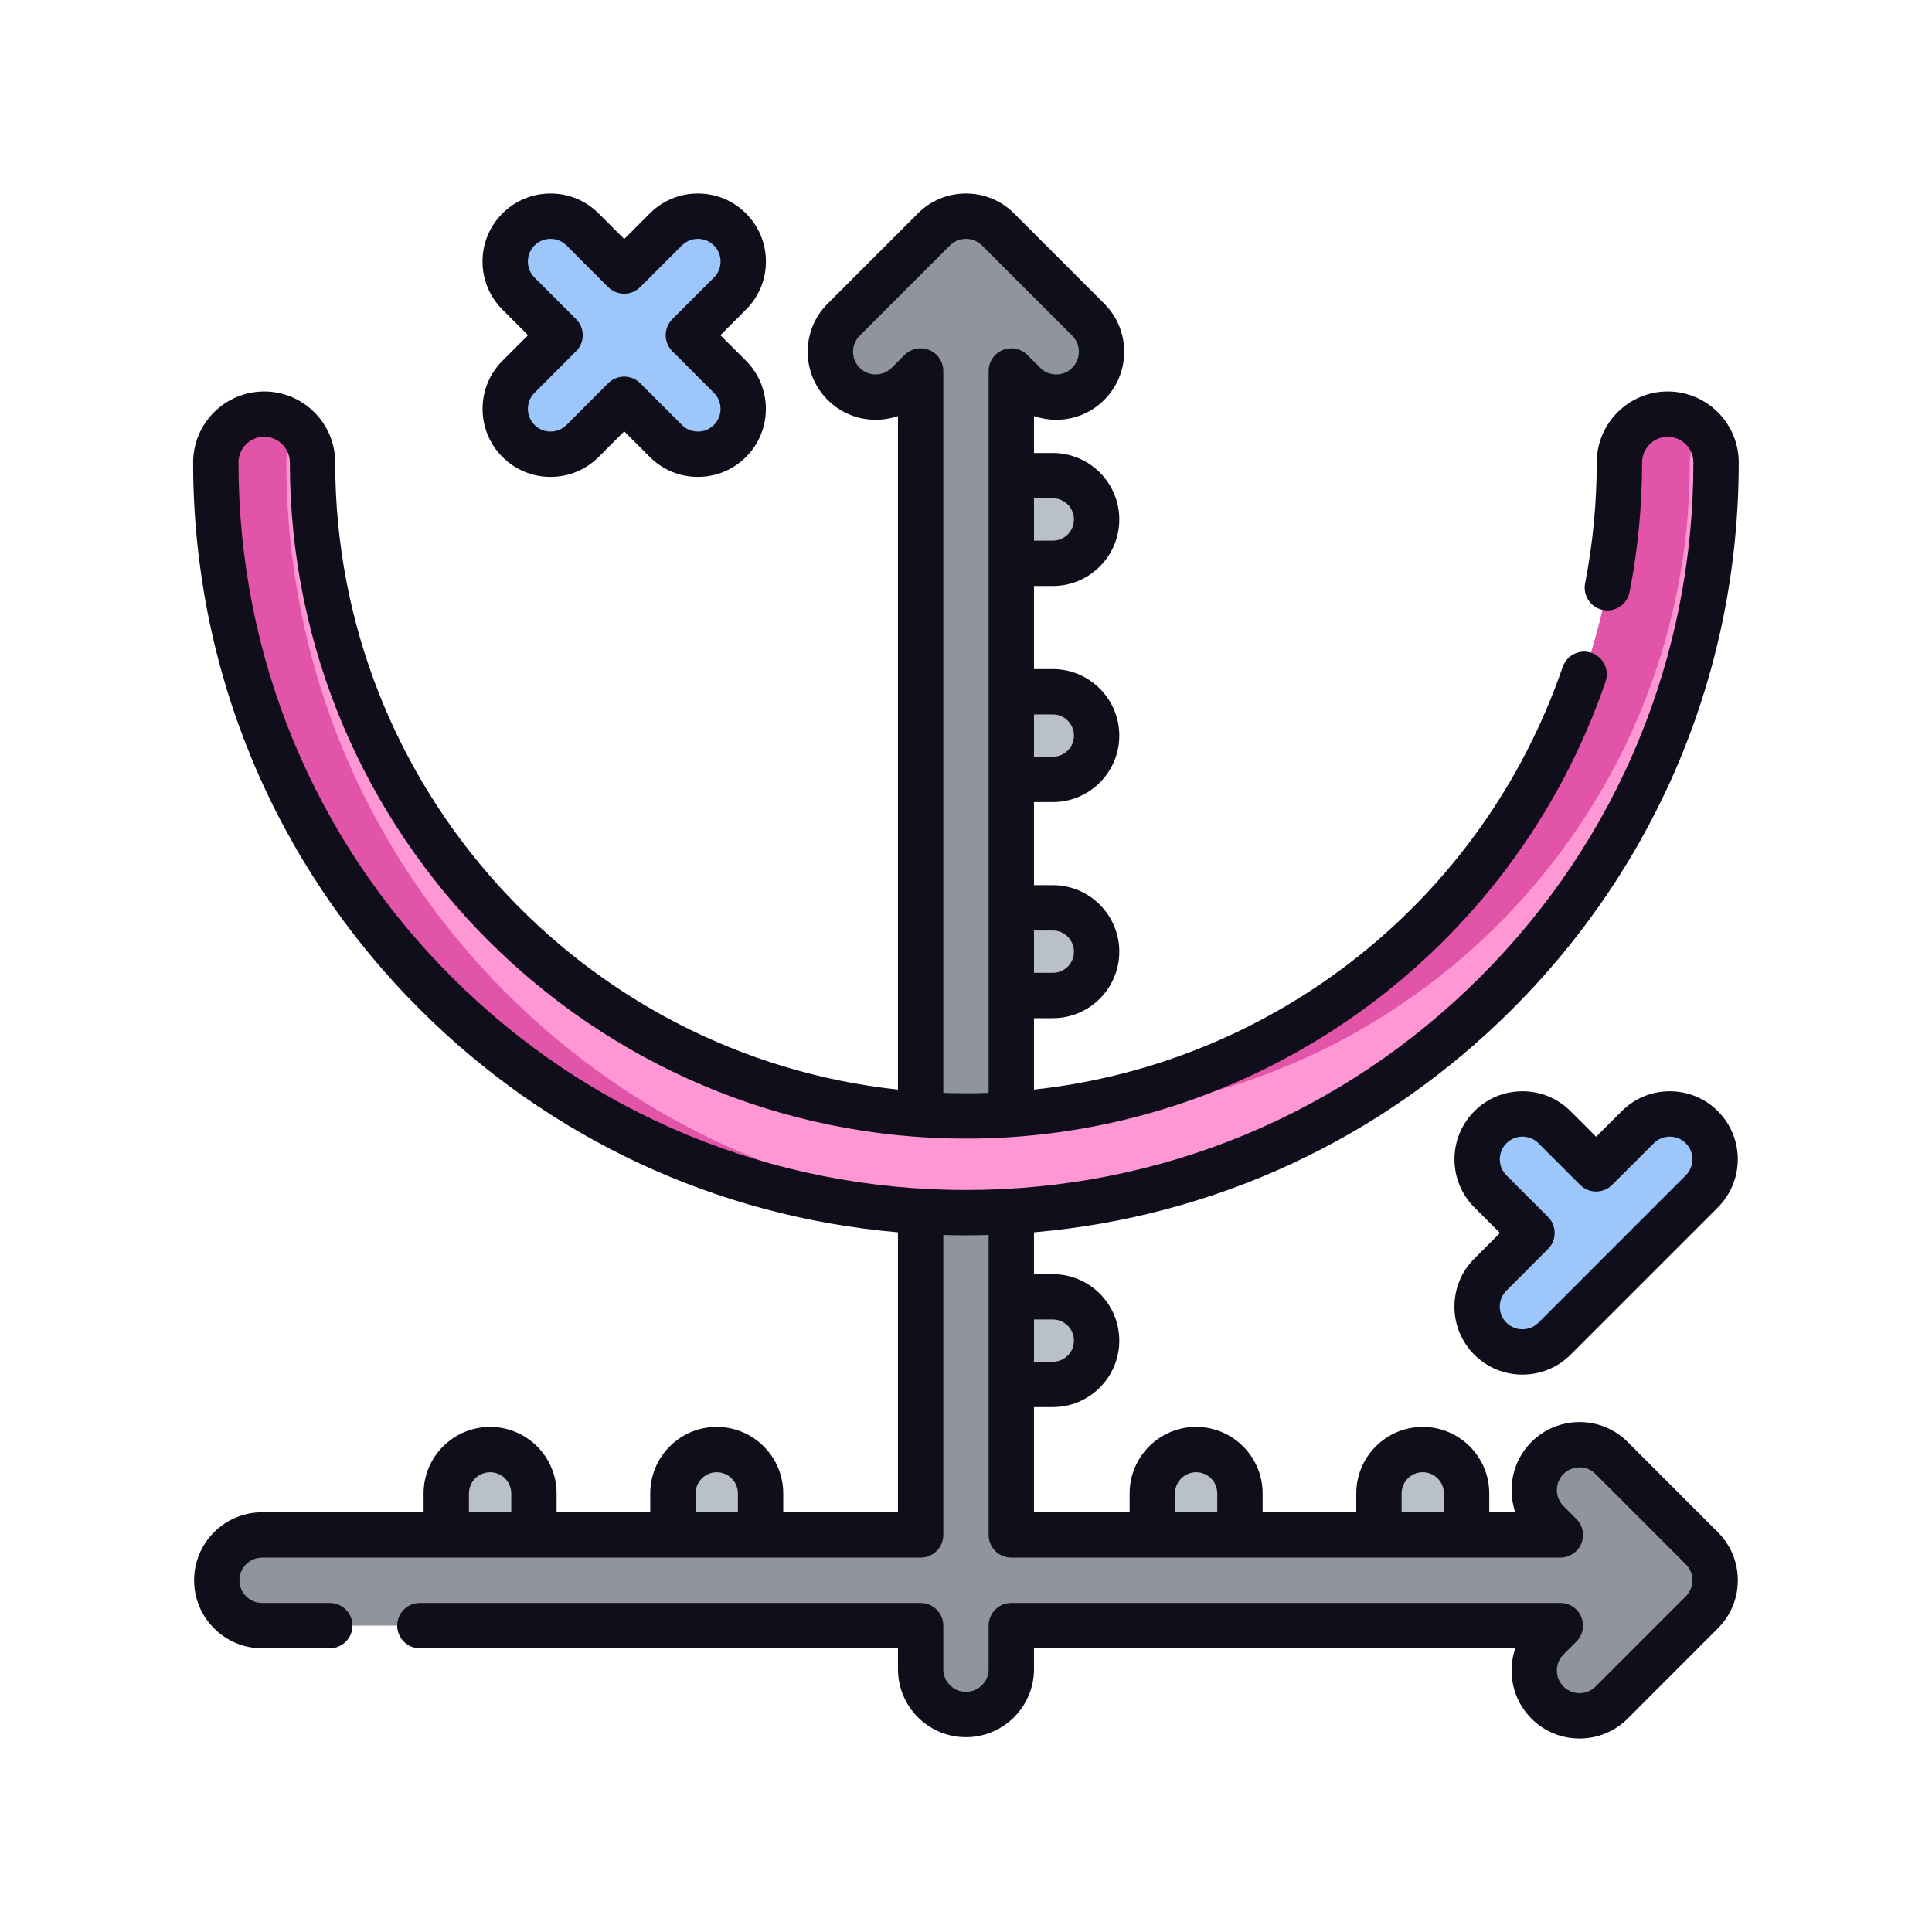 <svg width="32" height="32" viewBox="0 0 32 32" fill="none" xmlns="http://www.w3.org/2000/svg">
<path d="M20.538 25.423L19.812 26.134L19.086 25.423V24.736C19.086 24.335 19.411 24.01 19.812 24.01C20.213 24.01 20.538 24.335 20.538 24.736V25.423Z" fill="#B9C0C9"/>
<path d="M24.292 25.423L23.566 26.367L22.84 25.423V24.736C22.84 24.335 23.165 24.01 23.566 24.01C23.967 24.01 24.292 24.335 24.292 24.736V25.423Z" fill="#B9C0C9"/>
<path d="M17.438 9.33H16.751L15.93 8.604L16.751 7.879H17.438C17.839 7.879 18.164 8.204 18.164 8.604C18.164 9.005 17.839 9.33 17.438 9.33Z" fill="#B9C0C9"/>
<path d="M17.438 12.91H16.751L15.93 12.184L16.751 11.458H17.438C17.839 11.458 18.164 11.783 18.164 12.184C18.164 12.585 17.839 12.91 17.438 12.91Z" fill="#B9C0C9"/>
<path d="M17.436 16.489H16.748L15.98 15.989L16.748 15.037H17.436C17.837 15.037 18.162 15.362 18.162 15.763C18.162 16.164 17.837 16.489 17.436 16.489Z" fill="#B9C0C9"/>
<path d="M17.439 22.931H16.751L16 22.205L16.751 21.479H17.439C17.839 21.479 18.165 21.804 18.165 22.205C18.165 22.606 17.84 22.931 17.439 22.931Z" fill="#B9C0C9"/>
<path d="M8.843 25.423L8.117 26.367L7.391 25.423V24.736C7.391 24.335 7.716 24.01 8.117 24.01C8.518 24.01 8.843 24.335 8.843 24.736V25.423Z" fill="#B9C0C9"/>
<path d="M12.597 25.423L11.686 26.134L11.145 25.423V24.736C11.145 24.335 11.47 24.01 11.87 24.01C12.271 24.01 12.597 24.335 12.597 24.736V25.423Z" fill="#B9C0C9"/>
<path d="M28.187 25.643L26.692 24.148C26.399 23.855 25.924 23.855 25.63 24.148C25.337 24.442 25.337 24.917 25.63 25.21L25.843 25.423H16.75V6.145L16.962 6.357C17.109 6.504 17.301 6.577 17.493 6.577C17.686 6.577 17.878 6.504 18.024 6.357C18.318 6.064 18.318 5.589 18.024 5.295L16.529 3.801C16.236 3.507 15.761 3.507 15.467 3.801L13.973 5.295C13.679 5.589 13.679 6.064 13.973 6.357C14.266 6.651 14.741 6.651 15.035 6.357L15.247 6.145V25.423H4.341C3.926 25.423 3.59 25.759 3.59 26.174C3.59 26.589 3.926 26.925 4.341 26.925H15.248V27.647C15.248 28.062 15.584 28.398 15.998 28.398C16.413 28.398 16.75 28.062 16.75 27.647V26.925H25.843L25.63 27.138C25.337 27.431 25.337 27.907 25.63 28.2C25.777 28.347 25.969 28.42 26.161 28.42C26.354 28.42 26.546 28.347 26.692 28.2L28.187 26.705C28.48 26.412 28.48 25.936 28.187 25.643Z" fill="#90959C"/>
<path d="M15.999 20.085C12.68 20.085 9.56 18.793 7.213 16.446C4.867 14.099 3.574 10.979 3.574 7.661C3.574 7.218 3.933 6.86 4.375 6.86C4.817 6.86 5.176 7.218 5.176 7.661C5.176 13.628 10.031 18.483 15.999 18.483C21.966 18.483 26.821 13.628 26.821 7.661C26.821 7.218 27.18 6.86 27.622 6.86C28.064 6.86 28.423 7.218 28.423 7.661C28.423 10.979 27.131 14.099 24.784 16.446C22.438 18.793 19.317 20.085 15.999 20.085Z" fill="#FF97D4"/>
<path d="M17.166 18.483C23.134 18.483 27.989 13.628 27.989 7.661C27.989 7.449 28.072 7.257 28.206 7.114C28.059 6.958 27.852 6.86 27.621 6.86C27.179 6.86 26.82 7.218 26.82 7.661C26.82 13.432 22.279 18.163 16.582 18.468C16.776 18.478 16.97 18.483 17.166 18.483Z" fill="#E154A7"/>
<path d="M8.382 16.446C6.035 14.099 4.743 10.979 4.743 7.661C4.743 7.449 4.825 7.257 4.959 7.114C4.813 6.958 4.606 6.86 4.375 6.86C3.933 6.86 3.574 7.218 3.574 7.661C3.574 10.979 4.867 14.099 7.213 16.446C9.56 18.793 12.68 20.085 15.999 20.085C16.194 20.085 16.389 20.08 16.583 20.071C13.484 19.929 10.59 18.654 8.382 16.446Z" fill="#E154A7"/>
<path d="M11.401 5.552L12.09 4.863C12.383 4.569 12.383 4.094 12.09 3.801C11.797 3.507 11.321 3.507 11.028 3.801L10.338 4.49L9.649 3.801C9.356 3.507 8.88 3.507 8.587 3.801C8.294 4.094 8.294 4.569 8.587 4.863L9.276 5.552L8.587 6.241C8.294 6.535 8.294 7.01 8.587 7.303C8.734 7.45 8.926 7.523 9.118 7.523C9.31 7.523 9.503 7.45 9.649 7.303L10.338 6.614L11.028 7.303C11.174 7.45 11.367 7.523 11.559 7.523C11.751 7.523 11.943 7.45 12.09 7.303C12.383 7.01 12.383 6.535 12.09 6.241L11.401 5.552Z" fill="#9DC6FB"/>
<path d="M28.188 18.67C27.894 18.377 27.419 18.377 27.125 18.67L26.436 19.36L25.747 18.67C25.454 18.377 24.978 18.377 24.685 18.671C24.392 18.964 24.392 19.439 24.685 19.733L25.374 20.422L24.685 21.111C24.392 21.404 24.392 21.88 24.685 22.173C24.831 22.32 25.024 22.393 25.216 22.393C25.408 22.393 25.6 22.32 25.747 22.173L28.188 19.732C28.481 19.439 28.481 18.964 28.188 18.67Z" fill="#9DC6FB"/>
<path d="M26.959 23.883C26.52 23.444 25.805 23.444 25.366 23.883C25.051 24.197 24.962 24.653 25.098 25.048H24.667V24.736C24.667 24.128 24.172 23.634 23.565 23.634C22.958 23.634 22.464 24.128 22.464 24.736V25.048H20.913V24.736C20.913 24.128 20.419 23.634 19.811 23.634C19.204 23.634 18.71 24.128 18.71 24.736V25.048H17.126V23.306H17.438C18.045 23.306 18.539 22.812 18.539 22.205C18.539 21.598 18.045 21.104 17.438 21.104H17.126V20.411C20.12 20.152 22.9 18.862 25.05 16.712C27.468 14.294 28.799 11.08 28.799 7.661C28.799 7.012 28.271 6.484 27.623 6.484C26.974 6.484 26.447 7.012 26.447 7.661C26.447 8.333 26.382 9.007 26.254 9.663C26.215 9.866 26.348 10.063 26.551 10.103C26.755 10.143 26.952 10.01 26.991 9.806C27.128 9.103 27.198 8.382 27.198 7.661C27.198 7.426 27.388 7.235 27.623 7.235C27.857 7.235 28.048 7.426 28.048 7.661C28.048 10.879 26.795 13.905 24.519 16.18C22.243 18.456 19.218 19.71 15.999 19.71C12.781 19.71 9.755 18.456 7.479 16.18C5.203 13.905 3.95 10.879 3.95 7.661C3.95 7.426 4.141 7.235 4.376 7.235C4.61 7.235 4.801 7.426 4.801 7.661C4.801 13.836 9.824 18.859 15.999 18.859C20.782 18.859 25.039 15.818 26.593 11.29C26.661 11.094 26.556 10.881 26.36 10.813C26.164 10.746 25.951 10.85 25.883 11.046C24.556 14.911 21.118 17.615 17.126 18.047V16.864H17.438C18.045 16.864 18.539 16.37 18.539 15.763C18.539 15.155 18.045 14.661 17.438 14.661H17.126V13.285H17.438C18.045 13.285 18.539 12.791 18.539 12.184C18.539 11.576 18.045 11.082 17.438 11.082H17.126V9.706H17.438C18.045 9.706 18.539 9.212 18.539 8.604C18.539 7.997 18.045 7.503 17.438 7.503H17.126V6.892C17.243 6.932 17.367 6.953 17.494 6.953C17.795 6.953 18.078 6.836 18.29 6.623C18.503 6.41 18.62 6.127 18.62 5.826C18.62 5.525 18.503 5.242 18.291 5.03L16.796 3.535C16.583 3.322 16.3 3.205 15.999 3.205C15.698 3.205 15.415 3.322 15.203 3.535L13.708 5.03C13.495 5.242 13.378 5.525 13.378 5.826C13.378 6.127 13.495 6.41 13.708 6.623C13.92 6.836 14.203 6.953 14.504 6.953C14.632 6.953 14.756 6.932 14.873 6.892V18.047C9.64 17.484 5.552 13.041 5.552 7.661C5.552 7.012 5.024 6.484 4.376 6.484C3.727 6.484 3.199 7.012 3.199 7.661C3.199 11.08 4.531 14.294 6.948 16.712C9.098 18.862 11.879 20.152 14.873 20.411V25.048H12.973V24.736C12.973 24.128 12.479 23.634 11.871 23.634C11.264 23.634 10.77 24.128 10.77 24.736V25.048H9.219V24.736C9.219 24.128 8.725 23.634 8.118 23.634C7.51 23.634 7.016 24.128 7.016 24.736V25.048H4.342C3.721 25.048 3.215 25.553 3.215 26.174C3.215 26.796 3.721 27.301 4.342 27.301H5.462C5.67 27.301 5.838 27.133 5.838 26.925C5.838 26.718 5.67 26.55 5.462 26.55H4.342C4.135 26.55 3.966 26.381 3.966 26.174C3.966 25.967 4.135 25.799 4.342 25.799H15.248C15.456 25.799 15.624 25.631 15.624 25.423V20.455C15.749 20.458 15.874 20.461 15.999 20.461C16.125 20.461 16.25 20.458 16.375 20.455V25.423C16.375 25.631 16.543 25.799 16.75 25.799H25.844C25.996 25.799 26.133 25.707 26.191 25.567C26.249 25.427 26.217 25.265 26.109 25.158L25.896 24.945C25.75 24.799 25.75 24.56 25.896 24.414C26.043 24.268 26.281 24.267 26.427 24.414L27.922 25.909C27.993 25.98 28.032 26.074 28.032 26.174C28.032 26.274 27.993 26.369 27.922 26.44L26.427 27.935C26.357 28.005 26.262 28.044 26.162 28.044C26.062 28.044 25.967 28.005 25.896 27.935C25.75 27.788 25.75 27.55 25.896 27.404L26.109 27.191C26.217 27.084 26.249 26.922 26.191 26.782C26.133 26.641 25.996 26.55 25.844 26.55H16.75C16.543 26.55 16.375 26.718 16.375 26.925V27.647C16.375 27.854 16.206 28.022 15.999 28.022C15.792 28.022 15.624 27.854 15.624 27.647V26.925C15.624 26.718 15.456 26.55 15.248 26.55H6.954C6.747 26.55 6.579 26.718 6.579 26.925C6.579 27.133 6.747 27.301 6.954 27.301H14.873V27.647C14.873 28.268 15.378 28.773 15.999 28.773C16.62 28.773 17.126 28.268 17.126 27.647V27.301H25.098C24.962 27.696 25.051 28.151 25.366 28.466C25.578 28.678 25.861 28.795 26.162 28.795C26.463 28.795 26.746 28.678 26.959 28.466L28.453 26.971C28.666 26.758 28.784 26.475 28.784 26.174C28.784 25.873 28.666 25.59 28.453 25.378L26.959 23.883ZM17.438 15.412C17.631 15.412 17.788 15.57 17.788 15.763C17.788 15.956 17.631 16.113 17.438 16.113H17.126V15.412H17.438ZM17.438 11.833C17.631 11.833 17.788 11.99 17.788 12.184C17.788 12.377 17.631 12.534 17.438 12.534H17.126V11.833H17.438ZM17.438 8.254C17.631 8.254 17.788 8.411 17.788 8.604C17.788 8.798 17.631 8.955 17.438 8.955H17.126V8.254H17.438ZM15.392 5.798C15.252 5.74 15.09 5.772 14.983 5.879L14.77 6.092C14.699 6.163 14.605 6.202 14.504 6.202C14.404 6.202 14.31 6.163 14.239 6.092C14.168 6.021 14.129 5.927 14.129 5.826C14.129 5.726 14.168 5.632 14.239 5.561L15.733 4.066C15.805 3.995 15.899 3.956 15.999 3.956C16.1 3.956 16.194 3.995 16.265 4.066L17.76 5.561C17.831 5.632 17.869 5.726 17.869 5.826C17.869 5.927 17.83 6.021 17.759 6.092C17.689 6.163 17.594 6.202 17.494 6.202C17.394 6.202 17.299 6.163 17.229 6.092L17.016 5.879C16.908 5.772 16.747 5.74 16.607 5.798C16.466 5.856 16.375 5.993 16.375 6.145V18.101C16.25 18.106 16.125 18.108 15.999 18.108C15.873 18.108 15.748 18.105 15.624 18.101V6.145C15.624 5.993 15.532 5.856 15.392 5.798ZM11.521 24.736C11.521 24.543 11.678 24.385 11.871 24.385C12.065 24.385 12.222 24.543 12.222 24.736V25.048H11.521V24.736ZM7.767 24.736C7.767 24.543 7.924 24.385 8.118 24.385C8.311 24.385 8.468 24.543 8.468 24.736V25.048H7.767V24.736ZM17.438 21.855C17.631 21.855 17.788 22.012 17.788 22.205C17.788 22.398 17.631 22.555 17.438 22.555H17.126V21.855H17.438ZM23.215 24.736C23.215 24.543 23.372 24.385 23.565 24.385C23.758 24.385 23.916 24.543 23.916 24.736V25.048H23.215V24.736ZM19.461 24.736C19.461 24.543 19.618 24.385 19.811 24.385C20.005 24.385 20.162 24.543 20.162 24.736V25.048H19.461V24.736Z" fill="#0F0E1A"/>
<path d="M8.746 5.552L8.322 5.976C7.883 6.415 7.883 7.13 8.322 7.569C8.535 7.782 8.818 7.899 9.119 7.899C9.42 7.899 9.702 7.782 9.915 7.569L10.339 7.145L10.763 7.569C10.976 7.782 11.258 7.899 11.559 7.899C11.86 7.899 12.143 7.782 12.356 7.569C12.795 7.13 12.795 6.415 12.356 5.976L11.932 5.552L12.356 5.128C12.569 4.915 12.686 4.632 12.686 4.332C12.686 4.031 12.569 3.748 12.356 3.535C12.143 3.322 11.86 3.205 11.559 3.205C11.258 3.205 10.976 3.322 10.763 3.535L10.339 3.959L9.915 3.535C9.702 3.322 9.42 3.205 9.119 3.205C8.818 3.205 8.535 3.322 8.322 3.535C8.109 3.748 7.992 4.031 7.992 4.332C7.992 4.632 8.109 4.915 8.322 5.128L8.746 5.552ZM8.853 4.066C8.924 3.995 9.018 3.956 9.119 3.956C9.219 3.956 9.313 3.995 9.384 4.066L10.073 4.755C10.144 4.826 10.239 4.865 10.339 4.865C10.439 4.865 10.534 4.826 10.604 4.755L11.294 4.066C11.365 3.995 11.459 3.956 11.559 3.956C11.66 3.956 11.754 3.995 11.825 4.066C11.896 4.137 11.935 4.231 11.935 4.332C11.935 4.432 11.896 4.526 11.825 4.597L11.136 5.286C11.065 5.357 11.026 5.452 11.026 5.552C11.026 5.651 11.065 5.747 11.136 5.817L11.825 6.507C11.971 6.653 11.971 6.891 11.825 7.038C11.754 7.109 11.66 7.148 11.559 7.148C11.459 7.148 11.365 7.109 11.294 7.038L10.604 6.348C10.534 6.278 10.439 6.238 10.339 6.238C10.239 6.238 10.144 6.278 10.073 6.348L9.384 7.038C9.313 7.109 9.219 7.148 9.119 7.148C9.018 7.148 8.924 7.109 8.853 7.038C8.707 6.891 8.707 6.653 8.853 6.507L9.542 5.817C9.613 5.747 9.652 5.652 9.652 5.552C9.652 5.452 9.613 5.357 9.542 5.286L8.853 4.597C8.782 4.526 8.743 4.432 8.743 4.332C8.743 4.231 8.782 4.137 8.853 4.066Z" fill="#0F0E1A"/>
<path d="M24.09 21.642C24.09 21.943 24.207 22.226 24.42 22.439C24.633 22.651 24.915 22.768 25.216 22.768C25.517 22.768 25.8 22.651 26.013 22.439L28.454 19.998C28.893 19.559 28.893 18.844 28.454 18.405C28.241 18.192 27.958 18.075 27.657 18.075C27.356 18.075 27.073 18.192 26.86 18.405L26.437 18.828L26.013 18.405C25.8 18.192 25.517 18.075 25.216 18.075C25.216 18.075 25.216 18.075 25.216 18.075C24.915 18.075 24.632 18.192 24.42 18.405C23.98 18.845 23.981 19.559 24.42 19.998L24.844 20.422L24.42 20.846C24.207 21.058 24.09 21.341 24.09 21.642ZM24.951 21.377L25.64 20.687C25.711 20.617 25.75 20.521 25.75 20.422C25.75 20.322 25.711 20.226 25.64 20.156L24.951 19.467C24.805 19.321 24.805 19.082 24.951 18.936C25.022 18.865 25.116 18.826 25.216 18.826H25.216C25.317 18.826 25.411 18.865 25.482 18.936L26.171 19.625C26.318 19.772 26.556 19.772 26.702 19.625L27.392 18.936C27.462 18.865 27.557 18.826 27.657 18.826C27.757 18.826 27.852 18.865 27.922 18.936C28.069 19.082 28.069 19.32 27.922 19.467L25.482 21.907C25.411 21.978 25.317 22.017 25.216 22.017C25.116 22.017 25.022 21.978 24.951 21.907C24.88 21.837 24.841 21.742 24.841 21.642C24.841 21.542 24.88 21.448 24.951 21.377Z" fill="#0F0E1A"/>
</svg>
